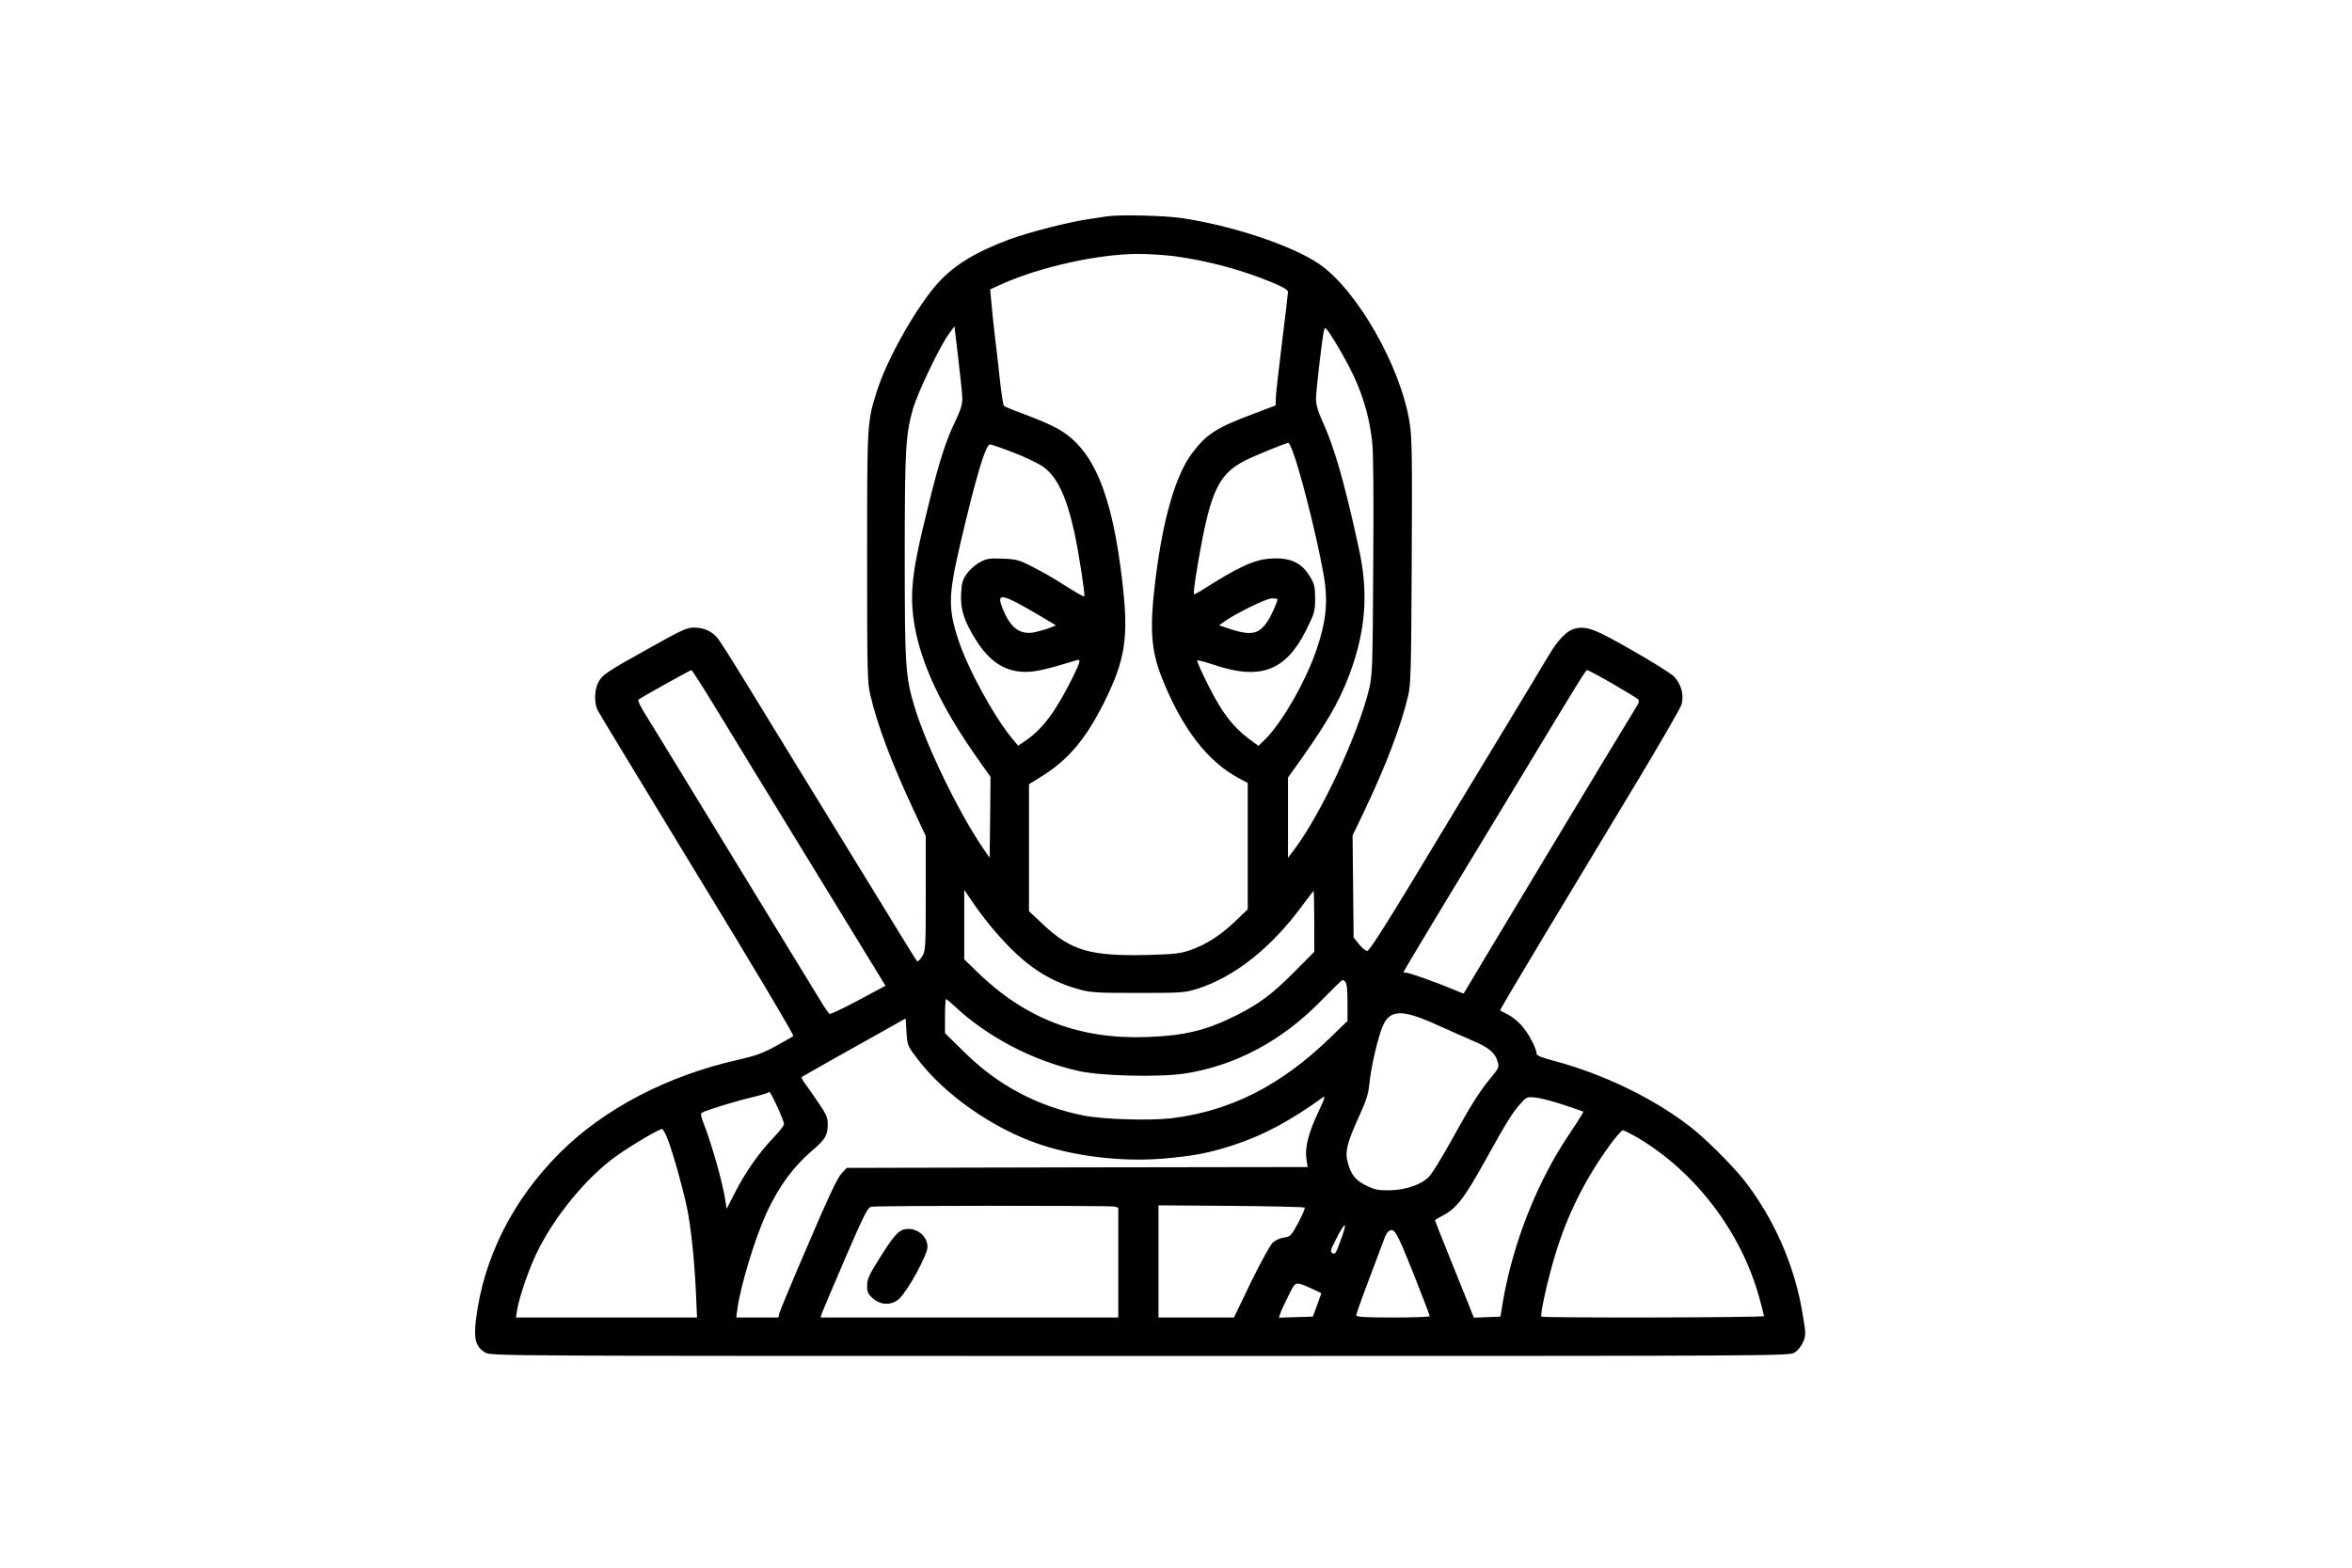 <?xml version="1.0" standalone="no"?>
<!DOCTYPE svg PUBLIC "-//W3C//DTD SVG 20010904//EN"
 "http://www.w3.org/TR/2001/REC-SVG-20010904/DTD/svg10.dtd">
<svg version="1.0" xmlns="http://www.w3.org/2000/svg"
 width="1344pt" height="896pt" viewBox="0 0 1344 896"
 preserveAspectRatio="xMidYMid meet">
<g transform="translate(0,896) scale(0.1,-0.1)"
fill="#000000" stroke="none">
<path d="M6330 7724 c-14 -2 -59 -9 -100 -15 -117 -16 -354 -77 -464 -118
-195 -73 -314 -147 -406 -248 -123 -137 -291 -434 -349 -618 -56 -178 -56
-172 -56 -945 0 -663 1 -721 19 -795 39 -168 124 -394 250 -662 l66 -141 0
-328 c0 -316 -1 -328 -21 -361 -12 -19 -25 -31 -29 -26 -4 4 -50 78 -102 163
-110 180 -481 785 -638 1040 -59 96 -169 276 -245 400 -76 124 -147 236 -159
248 -32 36 -75 54 -127 55 -42 1 -69 -11 -251 -113 -252 -140 -276 -156 -299
-200 -23 -43 -25 -120 -3 -161 8 -16 265 -440 570 -941 306 -501 552 -914 547
-919 -4 -4 -50 -31 -100 -58 -73 -40 -118 -56 -210 -77 -408 -91 -770 -280
-1024 -533 -269 -269 -435 -598 -479 -951 -14 -114 -2 -157 52 -190 33 -20 40
-20 3742 -20 3703 0 3709 0 3741 20 20 12 39 37 49 61 16 39 16 48 -5 168 -45
273 -167 546 -337 761 -65 81 -215 231 -297 295 -209 164 -498 305 -782 381
-76 20 -103 31 -103 43 0 30 -48 119 -86 161 -21 23 -56 51 -78 62 -23 11 -43
22 -44 23 -2 2 117 203 264 447 147 244 378 628 514 853 136 226 253 428 259
449 15 55 -3 119 -44 160 -17 17 -125 85 -240 150 -214 123 -260 140 -329 122
-42 -10 -94 -64 -145 -150 -26 -45 -160 -265 -296 -491 -137 -225 -356 -588
-487 -805 -156 -258 -244 -395 -255 -395 -9 0 -30 17 -47 38 l-31 39 -3 292
-3 291 65 135 c126 265 210 486 252 661 16 66 18 146 21 769 3 594 2 709 -12
794 -50 321 -302 761 -518 908 -156 106 -500 220 -788 262 -96 14 -349 20
-419 10z m380 -228 c196 -27 389 -79 566 -153 57 -24 84 -40 84 -52 0 -9 -16
-142 -35 -295 -19 -153 -35 -296 -35 -316 l0 -37 -127 -48 c-211 -79 -269
-116 -350 -224 -93 -122 -165 -367 -208 -704 -37 -294 -30 -419 35 -583 115
-288 261 -478 443 -574 l47 -25 0 -361 0 -361 -73 -70 c-85 -81 -166 -132
-257 -164 -55 -19 -93 -23 -240 -27 -328 -8 -440 24 -599 174 l-81 76 0 363 0
363 73 45 c153 96 252 214 357 424 121 243 140 371 104 683 -59 513 -167 769
-374 882 -36 20 -117 55 -180 78 -63 23 -119 46 -123 50 -4 4 -15 70 -23 146
-8 76 -21 191 -29 254 -7 63 -17 149 -20 191 l-7 75 68 31 c220 98 546 170
774 172 58 0 152 -6 210 -13z m-1211 -814 c1 -31 -10 -66 -38 -125 -54 -111
-91 -224 -150 -462 -66 -264 -90 -385 -97 -492 -20 -273 99 -589 360 -961 l86
-122 -2 -231 -3 -231 -37 53 c-142 209 -325 587 -392 809 -52 171 -56 236 -56
860 0 609 5 694 46 840 27 95 154 360 205 430 l33 45 22 -185 c12 -102 23
-204 23 -228z m2169 258 c100 -173 152 -323 173 -505 7 -57 9 -314 6 -710 -3
-588 -5 -624 -24 -705 -66 -268 -277 -718 -430 -919 l-33 -44 0 230 0 229 89
125 c157 223 226 351 285 529 72 222 82 420 32 650 -82 379 -141 585 -212 739
-23 50 -34 89 -34 120 0 50 37 364 46 394 5 16 7 16 23 -5 10 -13 46 -70 79
-128z m-280 -563 c54 -144 165 -602 184 -758 14 -122 2 -220 -47 -366 -61
-184 -201 -427 -299 -522 l-35 -34 -50 37 c-94 70 -156 149 -233 302 -40 79
-70 146 -67 149 4 3 48 -9 100 -26 262 -88 407 -32 522 198 49 99 52 110 52
182 0 65 -4 83 -28 123 -48 83 -116 114 -231 105 -90 -6 -182 -49 -380 -175
-27 -18 -51 -30 -53 -28 -6 6 17 158 47 312 57 290 106 381 243 451 46 24 231
100 249 102 4 1 15 -23 26 -52z m-1601 -2 c64 -24 139 -60 167 -78 85 -57 139
-169 186 -383 24 -111 62 -356 56 -362 -4 -4 -34 13 -156 90 -35 22 -101 59
-145 81 -72 37 -89 41 -165 44 -74 3 -91 1 -130 -20 -25 -13 -58 -42 -75 -66
-25 -35 -30 -54 -33 -114 -5 -88 17 -156 83 -262 79 -127 168 -185 286 -185
59 0 123 15 292 67 25 8 21 -9 -24 -100 -98 -196 -170 -292 -267 -359 l-44
-30 -31 37 c-105 125 -257 403 -311 569 -59 179 -57 254 11 546 88 378 145
570 170 570 7 0 66 -20 130 -45z m18 -857 c22 -11 83 -45 135 -76 l94 -56 -34
-14 c-19 -8 -58 -19 -85 -25 -87 -18 -142 23 -188 141 -27 68 -10 75 78 30z
m1495 18 c0 -16 -34 -92 -56 -126 -49 -74 -93 -84 -209 -47 l-69 23 29 21 c68
48 241 133 273 133 17 0 32 -2 32 -4z m-3204 -633 c76 -126 324 -531 551 -902
l413 -675 -155 -83 c-86 -46 -160 -81 -165 -78 -5 3 -29 38 -53 78 -63 103
-418 683 -707 1157 -136 223 -268 439 -294 480 -25 40 -43 77 -38 81 10 10
296 169 303 169 4 0 69 -102 145 -227z m5116 151 c73 -43 139 -82 146 -89 12
-10 9 -20 -14 -56 -51 -81 -960 -1591 -980 -1627 -1 -1 -23 7 -50 19 -86 37
-258 99 -276 99 -10 0 -18 2 -18 4 0 3 91 155 201 338 111 183 307 506 435
718 390 646 405 670 414 670 5 0 69 -34 142 -76z m-3554 -1384 c171 -207 310
-308 499 -362 72 -21 98 -23 343 -23 250 0 269 1 340 23 212 67 422 232 600
474 34 45 64 85 66 87 2 2 4 -75 4 -172 l0 -177 -112 -113 c-127 -128 -203
-185 -333 -250 -172 -86 -293 -116 -510 -124 -386 -14 -693 103 -967 368 l-78
76 0 198 0 199 51 -75 c28 -41 72 -99 97 -129z m2030 -322 c8 -8 12 -49 12
-117 l0 -106 -103 -100 c-280 -270 -566 -415 -901 -456 -123 -15 -391 -7 -503
15 -265 53 -492 173 -685 365 l-108 106 0 98 c0 53 3 97 6 97 3 0 24 -18 47
-39 189 -178 450 -314 710 -372 129 -29 458 -37 605 -15 288 44 553 184 777
412 66 67 122 122 126 123 3 0 10 -4 17 -11z m522 -245 c74 -34 169 -75 210
-93 87 -37 123 -67 137 -115 11 -33 9 -38 -42 -100 -63 -76 -110 -152 -231
-370 -49 -88 -102 -174 -119 -191 -44 -45 -134 -76 -226 -77 -64 -1 -86 4
-132 27 -62 30 -89 64 -107 138 -15 58 -1 112 70 266 37 81 50 124 55 177 8
81 36 213 66 303 41 124 106 131 319 35z m-2966 -197 c157 -205 430 -396 696
-486 207 -70 471 -101 705 -82 176 15 265 32 405 78 171 56 318 135 511 273
14 10 7 -11 -26 -81 -57 -120 -79 -204 -70 -269 l7 -49 -1317 -2 -1317 -3 -32
-35 c-22 -25 -78 -143 -188 -402 -87 -201 -160 -378 -164 -392 l-6 -26 -120 0
-121 0 7 51 c18 132 100 402 166 546 71 153 152 264 263 359 73 62 86 85 87
146 0 41 -7 58 -55 128 -30 45 -65 94 -77 110 -12 17 -20 32 -17 34 4 4 321
183 494 279 l100 56 5 -78 c5 -77 6 -79 64 -155z m-803 -270 c21 -46 39 -91
39 -100 0 -9 -27 -44 -60 -78 -81 -84 -161 -198 -219 -312 l-49 -95 -7 47
c-14 98 -79 327 -124 441 -17 43 -19 56 -9 62 21 13 196 67 287 88 46 11 86
23 89 26 10 10 13 5 53 -79z m4495 9 c59 -20 110 -37 112 -39 1 -2 -35 -60
-82 -130 -184 -273 -322 -625 -379 -961 l-13 -80 -76 -3 -76 -3 -35 88 c-19
48 -69 173 -111 276 -42 104 -76 190 -76 192 0 3 17 13 38 24 84 43 126 97
248 316 125 226 160 282 208 333 29 32 34 34 82 29 28 -3 100 -22 160 -42z
m-5119 -201 c28 -70 86 -279 108 -384 23 -109 42 -293 51 -472 l7 -158 -518 0
-517 0 7 43 c12 73 65 228 111 324 99 207 286 435 455 555 89 64 251 159 263
155 6 -2 21 -30 33 -63z m5535 17 c334 -195 599 -543 702 -921 14 -52 26 -98
26 -102 0 -9 -1264 -11 -1272 -3 -9 9 37 216 77 347 70 234 172 438 316 636
33 45 66 82 72 82 7 0 42 -18 79 -39z m-2984 -397 l22 -6 0 -314 0 -314 -851
0 -850 0 7 23 c4 12 64 153 133 314 113 261 129 292 151 296 40 7 1363 7 1388
1z m1087 -6 c4 -3 -13 -42 -36 -86 -41 -76 -46 -80 -82 -85 -22 -3 -50 -16
-64 -29 -14 -13 -70 -114 -124 -225 l-98 -203 -215 0 -216 0 0 321 0 320 414
-3 c228 -2 417 -6 421 -10z m209 -179 c-31 -86 -35 -91 -52 -80 -11 7 -8 19
14 62 60 120 78 128 38 18z m410 -191 c53 -134 96 -246 96 -250 0 -5 -94 -8
-210 -8 -166 0 -210 3 -210 13 0 7 34 103 76 213 41 109 80 213 86 229 6 17
16 33 22 37 34 23 43 6 140 -234z m-576 -94 c28 -13 52 -24 52 -26 0 -2 -11
-32 -24 -68 l-24 -65 -97 -3 -97 -3 8 23 c3 13 24 58 46 101 43 87 36 85 136
41z"/>
<path d="M5165 1933 c-34 -9 -64 -44 -138 -163 -61 -96 -72 -121 -72 -158 0
-37 5 -48 33 -73 45 -40 109 -41 151 -1 49 45 161 251 161 295 0 66 -69 117
-135 100z"/>
</g>
</svg>
